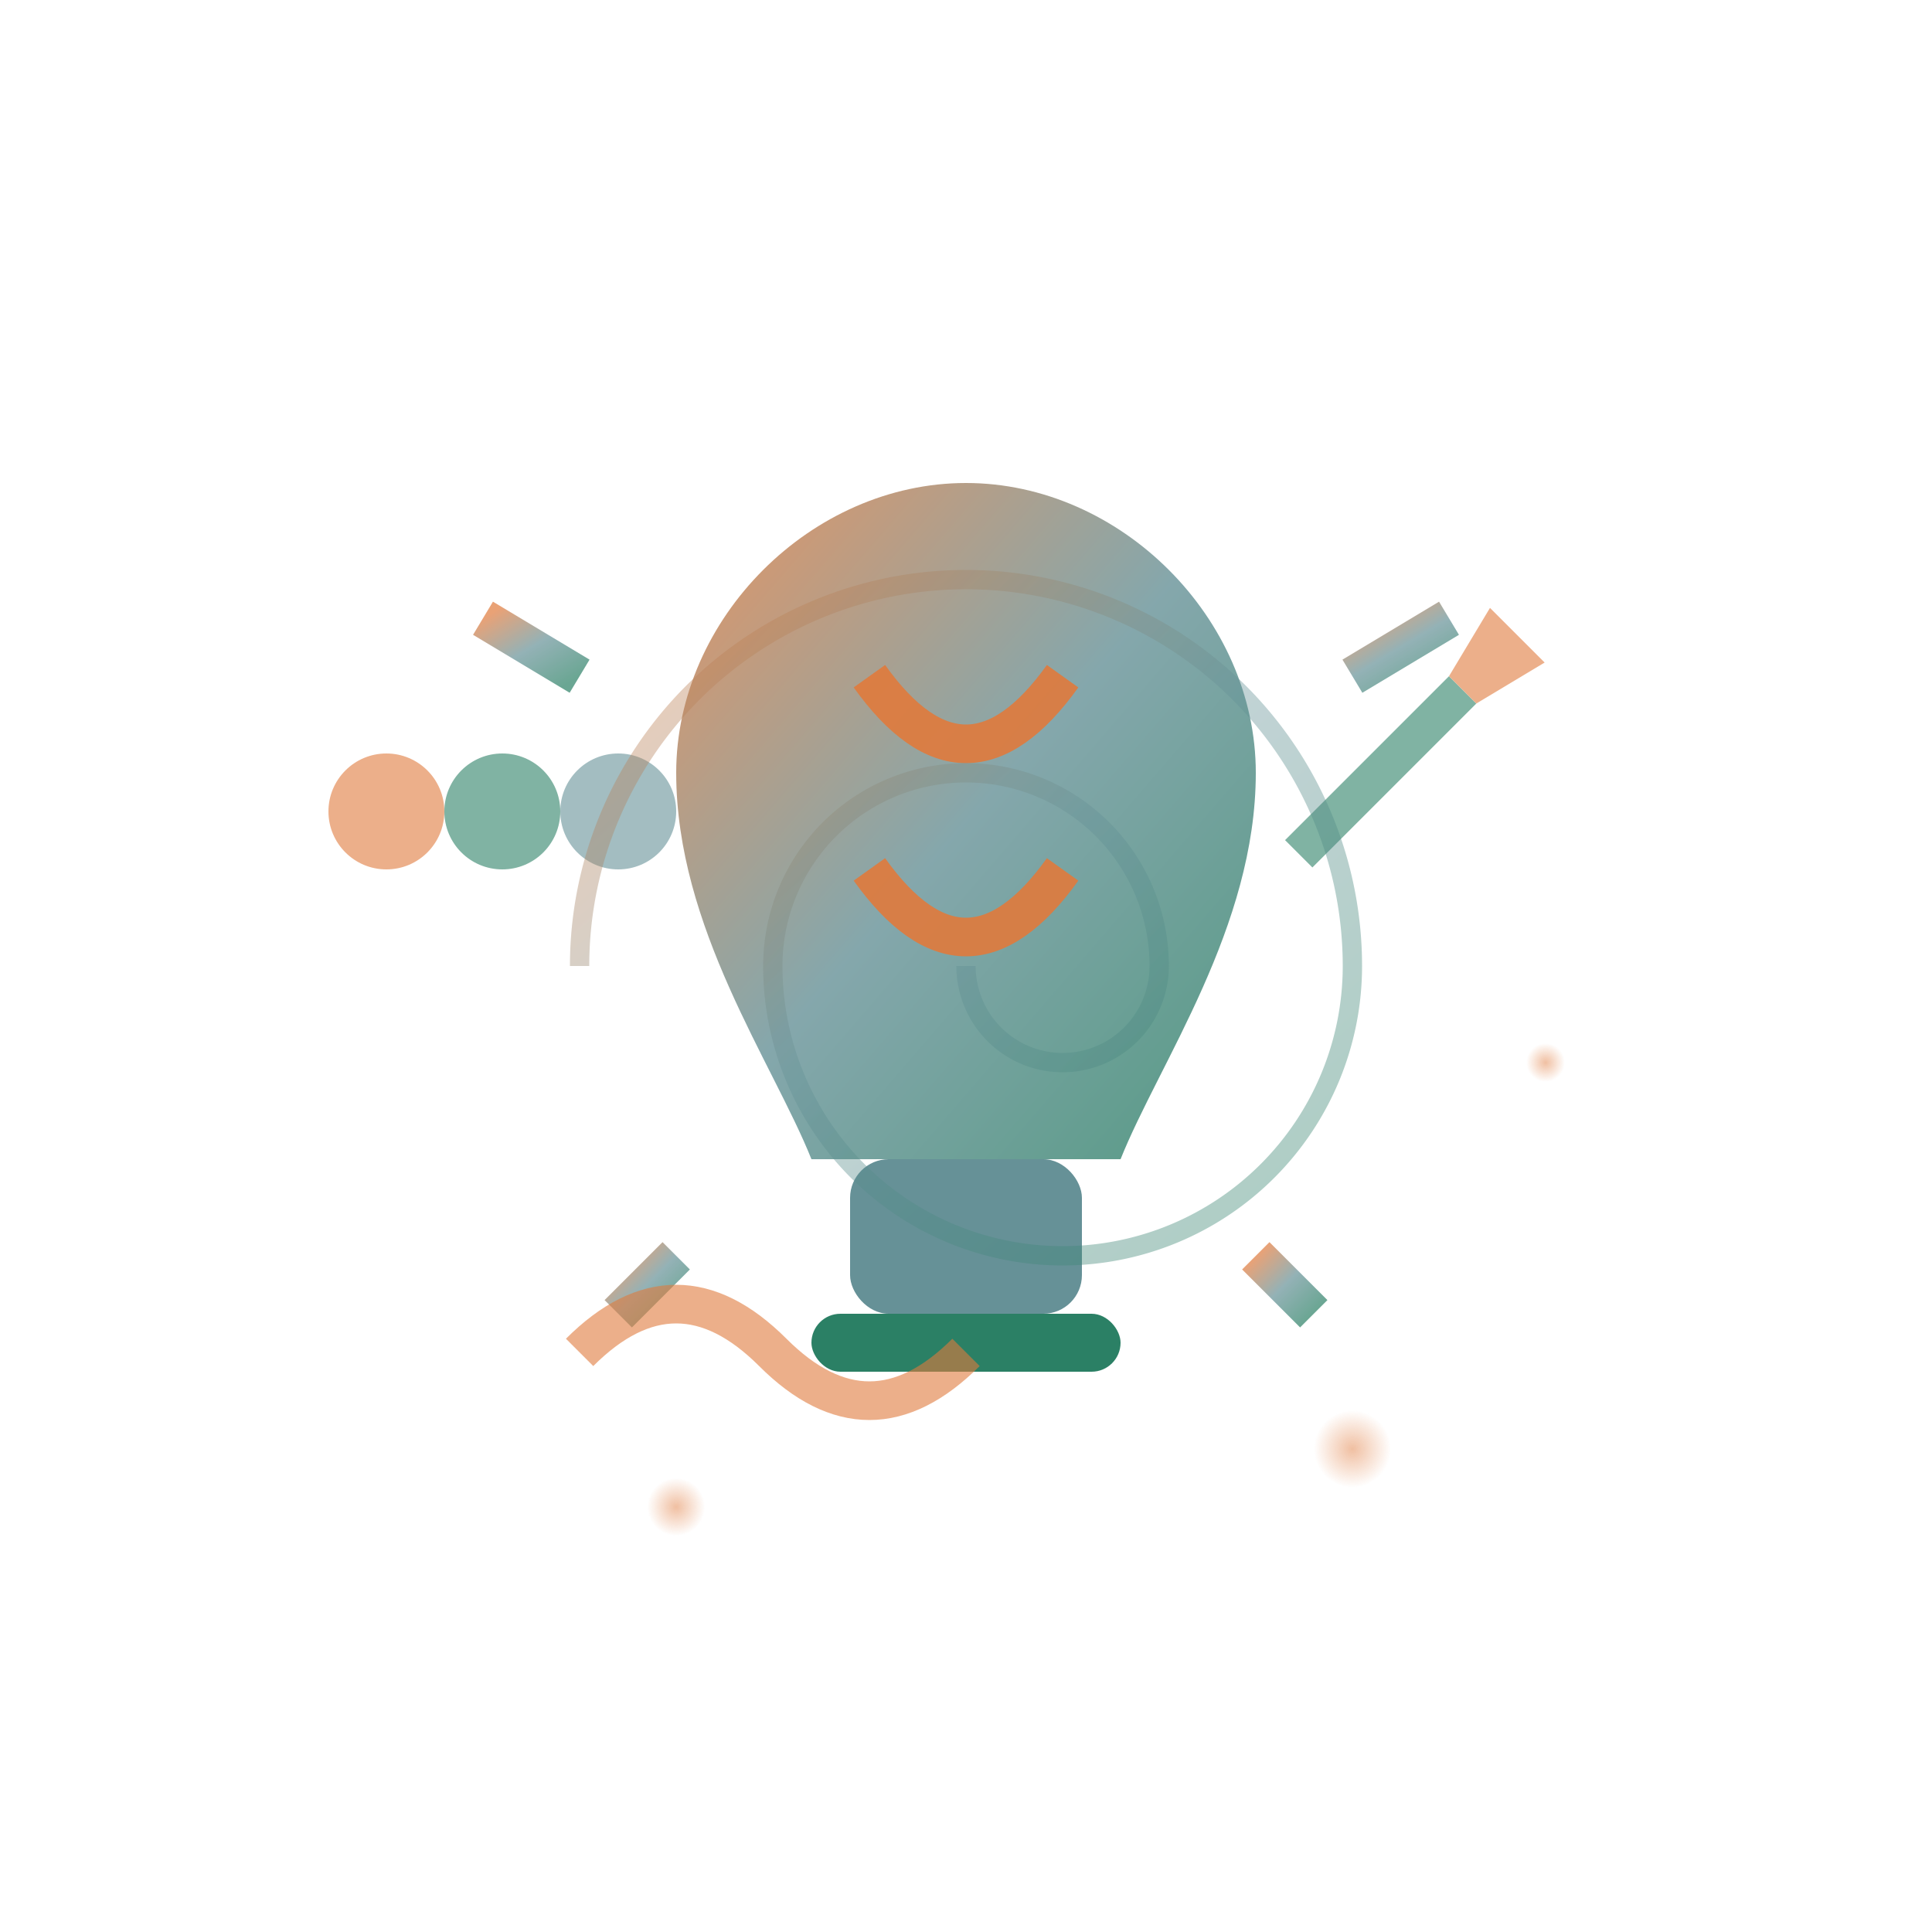 <svg xmlns="http://www.w3.org/2000/svg" viewBox="0 0 100 100" fill="none">
  <defs>
    <linearGradient id="creativityGrad" x1="0%" y1="0%" x2="100%" y2="100%">
      <stop offset="0%" style="stop-color:#E07A3C" />
      <stop offset="50%" style="stop-color:#669197" />
      <stop offset="100%" style="stop-color:#2B8065" />
    </linearGradient>
    <radialGradient id="sparkGrad" cx="50%" cy="50%" r="50%">
      <stop offset="0%" style="stop-color:#E07A3C;stop-opacity:0.8" />
      <stop offset="100%" style="stop-color:#E07A3C;stop-opacity:0" />
    </radialGradient>
  </defs>
  
  <!-- Central lightbulb representing creative ideas -->
  <g transform="translate(50,50)">
    <!-- Bulb shape -->
    <path d="M0 -25 C-8 -25, -15 -18, -15 -10 C-15 -2, -10 5, -8 10 L8 10 C10 5, 15 -2, 15 -10 C15 -18, 8 -25, 0 -25 Z" 
          fill="url(#creativityGrad)" opacity="0.8"/>
    
    <!-- Bulb base -->
    <rect x="-6" y="10" width="12" height="8" rx="2" fill="#669197"/>
    <rect x="-8" y="18" width="16" height="3" rx="1.5" fill="#2B8065"/>
    
    <!-- Inner filament -->
    <path d="M-5 -15 Q0 -8, 5 -15 M-5 -5 Q0 2, 5 -5" 
          stroke="#E07A3C" stroke-width="2" fill="none" opacity="0.9"/>
    
    <!-- Creative energy rays -->
    <g opacity="0.7">
      <line x1="0" y1="-35" x2="0" y2="-30" stroke="url(#creativityGrad)" stroke-width="3"/>
      <line x1="25" y1="-18" x2="20" y2="-15" stroke="url(#creativityGrad)" stroke-width="2"/>
      <line x1="25" y1="0" x2="20" y2="0" stroke="url(#creativityGrad)" stroke-width="2"/>
      <line x1="18" y1="18" x2="15" y2="15" stroke="url(#creativityGrad)" stroke-width="2"/>
      <line x1="-25" y1="-18" x2="-20" y2="-15" stroke="url(#creativityGrad)" stroke-width="2"/>
      <line x1="-25" y1="0" x2="-20" y2="0" stroke="url(#creativityGrad)" stroke-width="2"/>
      <line x1="-18" y1="18" x2="-15" y2="15" stroke="url(#creativityGrad)" stroke-width="2"/>
    </g>
    
    <!-- Creative elements around -->
    <g opacity="0.6">
      <!-- Color palette -->
      <g transform="translate(-30,-8)">
        <circle cx="0" cy="0" r="3" fill="#E07A3C"/>
        <circle cx="6" cy="0" r="3" fill="#2B8065"/>
        <circle cx="12" cy="0" r="3" fill="#669197"/>
      </g>
      
      <!-- Brush -->
      <g transform="translate(25,-15) rotate(45)">
        <rect x="0" y="0" width="2" height="12" fill="#2B8065"/>
        <polygon points="0,0 2,0 3,-4 -1,-4" fill="#E07A3C"/>
      </g>
      
      <!-- Artistic flourish -->
      <path d="M-20 20 Q-15 15, -10 20 Q-5 25, 0 20" 
            stroke="#E07A3C" stroke-width="2" fill="none"/>
      
      <!-- Ideas bubbles -->
      <circle cx="20" cy="25" r="2" fill="url(#sparkGrad)"/>
      <circle cx="-15" cy="28" r="1.5" fill="url(#sparkGrad)"/>
      <circle cx="30" cy="5" r="1" fill="url(#sparkGrad)"/>
    </g>
    
    <!-- Innovation spiral -->
    <path d="M0 0 m-20,0 a20,20 0 1,1 40,0 a15,15 0 1,1 -30,0 a10,10 0 1,1 20,0 a5,5 0 1,1 -10,0" 
          stroke="url(#creativityGrad)" stroke-width="1" fill="none" opacity="0.4"/>
  </g>
</svg>
